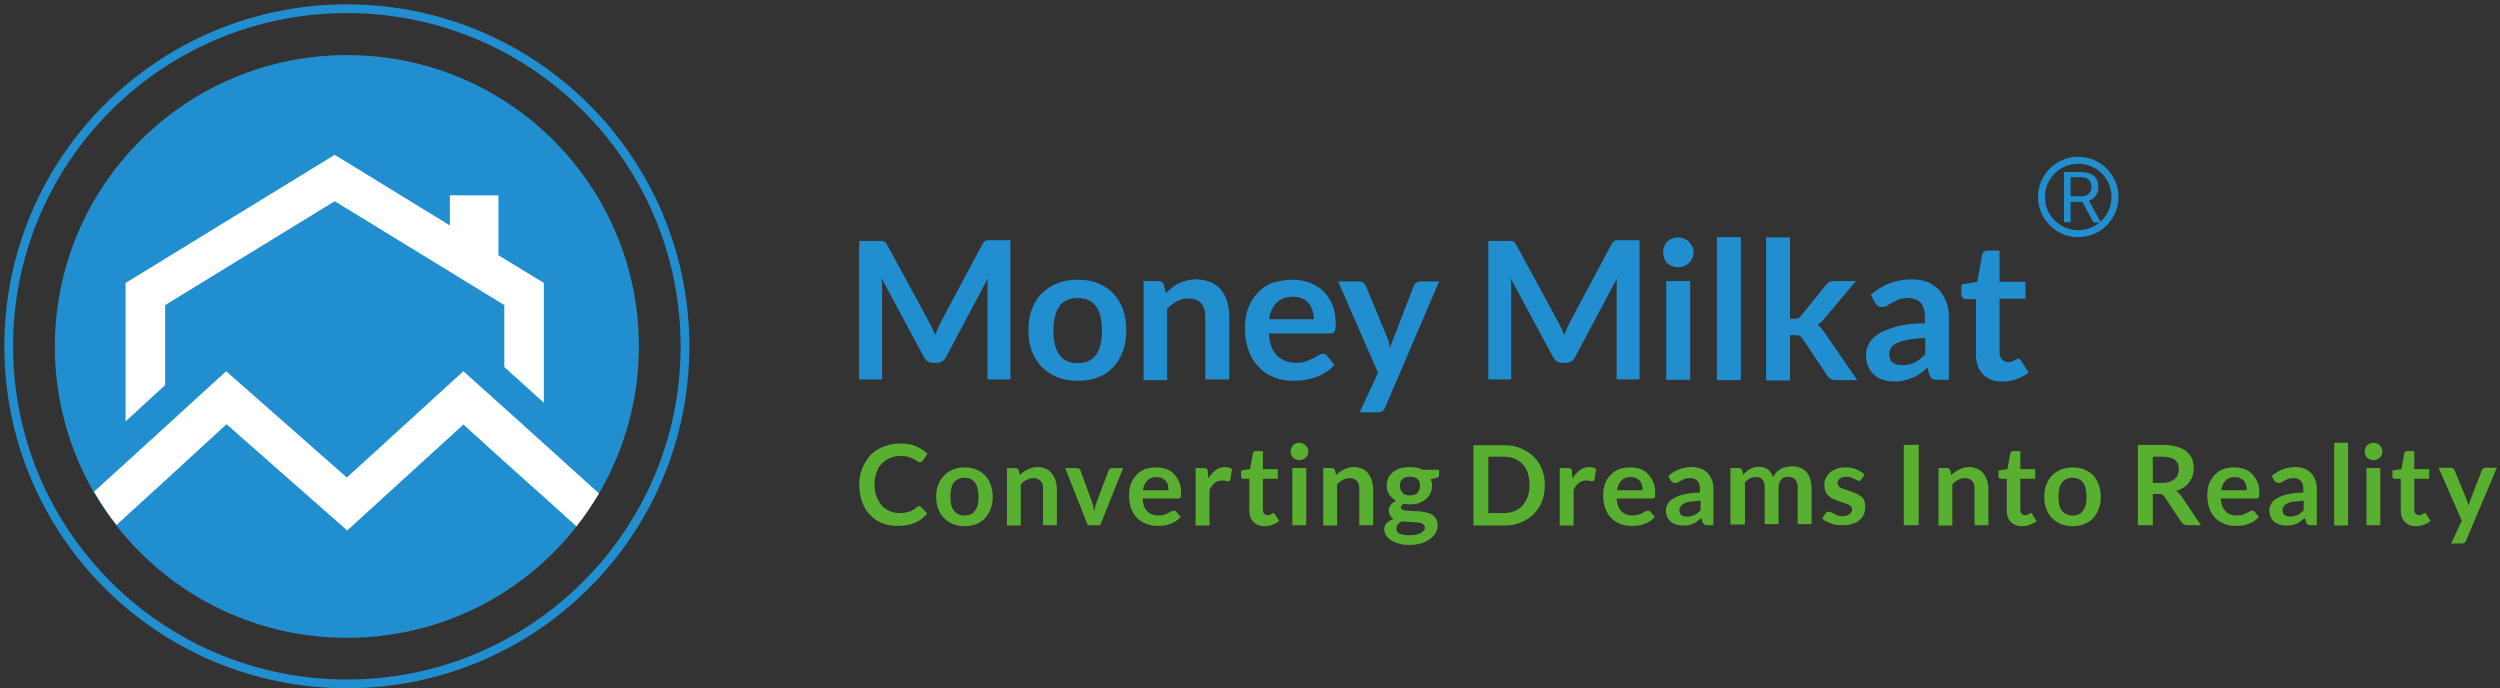 <svg xmlns="http://www.w3.org/2000/svg" width="287" height="79" viewBox="0 0 287 79" fill="none">
<rect x="0" y="0" width="287" height="79" fill="#333333" stroke="none"/>
<path fill-rule="evenodd" clip-rule="evenodd" d="M78.637 39.755C78.637 61.179 61.238 78.509 39.818 78.509C18.359 78.509 1 61.139 1 39.755C1 18.33 18.399 1 39.818 1C61.278 1 78.637 18.37 78.637 39.755Z" stroke="#218FCF" stroke-width="1" stroke-miterlimit="22.926"/>
<path fill-rule="evenodd" clip-rule="evenodd" d="M73.342 39.755C73.342 45.916 71.67 51.679 68.763 56.648C67.967 57.959 67.131 59.231 66.176 60.463C60.044 68.254 50.529 73.223 39.819 73.223C29.069 73.223 19.474 68.174 13.343 60.304C12.387 59.112 11.551 57.84 10.755 56.489C7.928 51.56 6.296 45.876 6.296 39.794C6.296 21.311 21.306 6.326 39.819 6.326C58.332 6.287 73.342 21.272 73.342 39.755Z" fill="#218FCF"/>
<path fill-rule="evenodd" clip-rule="evenodd" d="M62.433 32.48V46.233L57.895 42.139V35.024L38.426 23.1L18.957 35.024V44.206L14.418 48.38V32.48L38.426 17.774L51.644 25.882V22.424H57.218V29.301L62.433 32.48Z" fill="white"/>
<path fill-rule="evenodd" clip-rule="evenodd" d="M68.764 56.648C67.967 57.959 67.131 59.231 66.176 60.424L62.473 57.085L57.895 52.991L53.196 48.738L39.859 60.901L26.004 48.698L18.997 55.137L14.418 59.311L13.383 60.265C12.427 59.072 11.591 57.8 10.795 56.449L14.418 53.15L18.997 48.976L25.964 42.617L39.819 54.819L53.196 42.617L57.934 46.87L62.473 50.964L68.764 56.648Z" fill="white"/>
<path fill-rule="evenodd" clip-rule="evenodd" d="M105.524 58.106C105.604 58.106 105.684 58.146 105.763 58.225L106.44 58.941C106.082 59.418 105.604 59.776 105.047 60.014C104.489 60.253 103.852 60.372 103.056 60.372C102.379 60.372 101.742 60.253 101.185 60.014C100.707 59.815 100.229 59.497 99.831 59.06C99.433 58.663 99.154 58.146 98.955 57.55C98.756 56.993 98.637 56.357 98.637 55.642C98.637 54.966 98.756 54.33 98.995 53.734C99.234 53.177 99.552 52.661 99.951 52.224C100.349 51.826 100.866 51.468 101.463 51.27C102.061 51.031 102.698 50.912 103.375 50.912C104.051 50.912 104.649 51.031 105.166 51.23C105.684 51.468 106.122 51.746 106.48 52.104L105.923 52.899C105.883 52.939 105.843 52.979 105.803 53.018C105.763 53.058 105.684 53.058 105.564 53.058C105.485 53.058 105.365 53.018 105.286 52.939C105.166 52.859 105.047 52.78 104.887 52.7C104.728 52.621 104.529 52.541 104.29 52.462C104.051 52.383 103.733 52.343 103.375 52.343C102.937 52.343 102.538 52.422 102.18 52.581C101.822 52.74 101.503 52.939 101.225 53.217C100.946 53.495 100.747 53.853 100.627 54.251C100.468 54.648 100.389 55.085 100.389 55.602C100.389 56.119 100.468 56.596 100.627 56.993C100.787 57.391 100.986 57.748 101.225 58.027C101.463 58.305 101.782 58.504 102.101 58.663C102.459 58.822 102.817 58.901 103.215 58.901C103.454 58.901 103.653 58.901 103.852 58.861C104.051 58.822 104.211 58.782 104.37 58.742C104.529 58.702 104.688 58.623 104.808 58.543C104.967 58.464 105.087 58.345 105.246 58.225C105.286 58.186 105.325 58.146 105.365 58.146C105.405 58.146 105.485 58.106 105.524 58.106ZM110.74 53.654C111.218 53.654 111.656 53.734 112.054 53.893C112.452 54.052 112.81 54.29 113.089 54.569C113.368 54.847 113.567 55.205 113.726 55.642C113.885 56.039 113.965 56.516 113.965 57.033C113.965 57.55 113.885 58.027 113.726 58.424C113.567 58.822 113.368 59.179 113.089 59.497C112.81 59.776 112.452 60.014 112.054 60.173C111.656 60.332 111.218 60.412 110.74 60.412C110.262 60.412 109.824 60.332 109.426 60.173C109.028 60.014 108.67 59.776 108.391 59.497C108.112 59.219 107.873 58.861 107.714 58.424C107.555 58.027 107.475 57.55 107.475 57.033C107.475 56.516 107.555 56.039 107.714 55.642C107.873 55.244 108.073 54.887 108.391 54.569C108.67 54.29 109.028 54.052 109.426 53.893C109.824 53.734 110.262 53.654 110.74 53.654ZM110.74 59.179C111.297 59.179 111.696 58.981 111.934 58.623C112.213 58.265 112.333 57.709 112.333 57.033C112.333 56.318 112.213 55.801 111.934 55.403C111.656 55.046 111.258 54.847 110.74 54.847C110.183 54.847 109.785 55.046 109.506 55.403C109.227 55.761 109.108 56.318 109.108 57.033C109.108 57.748 109.227 58.265 109.506 58.623C109.785 58.981 110.183 59.179 110.74 59.179ZM115.597 60.292V53.734H116.553C116.752 53.734 116.911 53.813 116.951 54.012L117.07 54.529C117.19 54.41 117.349 54.29 117.508 54.171C117.668 54.052 117.827 53.972 117.986 53.893C118.145 53.813 118.344 53.734 118.504 53.694C118.703 53.654 118.902 53.615 119.101 53.615C119.459 53.615 119.778 53.694 120.056 53.813C120.335 53.933 120.574 54.092 120.733 54.33C120.932 54.569 121.052 54.807 121.171 55.125C121.251 55.443 121.33 55.761 121.33 56.119V60.292H119.738V56.119C119.738 55.721 119.658 55.403 119.459 55.205C119.26 55.006 118.981 54.887 118.623 54.887C118.344 54.887 118.106 54.966 117.867 55.085C117.628 55.205 117.389 55.364 117.19 55.602V60.332H115.597V60.292ZM126.307 60.292H124.874L122.286 53.734H123.6C123.719 53.734 123.799 53.774 123.879 53.813C123.958 53.853 123.998 53.933 124.038 54.012L125.312 57.51C125.391 57.709 125.431 57.907 125.511 58.106C125.551 58.305 125.591 58.504 125.63 58.702C125.67 58.504 125.71 58.305 125.75 58.106C125.79 57.907 125.869 57.709 125.949 57.51L127.263 54.012C127.303 53.933 127.342 53.853 127.422 53.813C127.502 53.774 127.581 53.734 127.701 53.734H128.935L126.307 60.292ZM132.757 53.654C133.155 53.654 133.553 53.734 133.912 53.853C134.27 53.972 134.549 54.171 134.788 54.449C135.026 54.688 135.225 55.006 135.385 55.364C135.544 55.721 135.584 56.158 135.584 56.636C135.584 56.755 135.584 56.874 135.584 56.914C135.584 56.993 135.544 57.073 135.544 57.112C135.504 57.152 135.464 57.192 135.425 57.192C135.385 57.192 135.305 57.232 135.225 57.232H131.164C131.204 57.907 131.403 58.385 131.722 58.702C132.04 59.02 132.438 59.179 132.956 59.179C133.195 59.179 133.434 59.14 133.633 59.1C133.832 59.02 133.991 58.981 134.111 58.901C134.23 58.822 134.35 58.782 134.469 58.702C134.588 58.663 134.668 58.623 134.788 58.623C134.867 58.623 134.907 58.623 134.947 58.663C134.987 58.702 135.026 58.742 135.066 58.782L135.544 59.338C135.385 59.537 135.186 59.696 134.947 59.855C134.748 59.974 134.509 60.094 134.27 60.173C134.031 60.253 133.792 60.332 133.553 60.332C133.314 60.372 133.076 60.372 132.837 60.372C132.399 60.372 131.961 60.292 131.563 60.133C131.164 59.974 130.846 59.776 130.527 59.458C130.249 59.179 130.01 58.782 129.851 58.345C129.691 57.907 129.612 57.391 129.612 56.834C129.612 56.397 129.691 55.96 129.811 55.562C129.97 55.165 130.169 54.847 130.448 54.529C130.727 54.251 131.045 54.012 131.443 53.853C131.841 53.734 132.279 53.654 132.757 53.654ZM132.797 54.767C132.319 54.767 131.961 54.887 131.722 55.165C131.443 55.443 131.284 55.801 131.204 56.278H134.15C134.15 56.079 134.111 55.88 134.071 55.682C134.031 55.483 133.912 55.324 133.832 55.205C133.713 55.085 133.553 54.966 133.394 54.887C133.235 54.807 133.036 54.767 132.797 54.767ZM137.256 60.292V53.734H138.172C138.331 53.734 138.45 53.774 138.53 53.813C138.61 53.893 138.649 53.972 138.649 54.131L138.729 54.926C138.968 54.529 139.247 54.211 139.565 53.972C139.884 53.734 140.242 53.615 140.64 53.615C140.959 53.615 141.237 53.694 141.436 53.853L141.237 55.046C141.237 55.125 141.197 55.165 141.158 55.205C141.118 55.244 141.038 55.244 140.998 55.244C140.919 55.244 140.839 55.244 140.72 55.205C140.6 55.165 140.481 55.165 140.282 55.165C139.963 55.165 139.685 55.244 139.446 55.443C139.207 55.642 139.008 55.88 138.848 56.238V60.332H137.256V60.292ZM145.219 60.412C144.661 60.412 144.223 60.253 143.905 59.935C143.586 59.617 143.427 59.179 143.427 58.623V54.966H142.75C142.671 54.966 142.591 54.926 142.551 54.887C142.472 54.847 142.472 54.767 142.472 54.648V54.012L143.507 53.853L143.825 52.065C143.825 51.985 143.865 51.906 143.945 51.866C144.024 51.826 144.064 51.786 144.184 51.786H144.98V53.853H146.692V54.966H144.98V58.504C144.98 58.702 145.02 58.861 145.139 58.981C145.258 59.1 145.378 59.14 145.537 59.14C145.617 59.14 145.696 59.14 145.776 59.1C145.856 59.06 145.896 59.06 145.935 59.02C145.975 58.981 146.015 58.981 146.055 58.941C146.095 58.901 146.134 58.901 146.174 58.901C146.214 58.901 146.254 58.901 146.294 58.941C146.333 58.981 146.373 58.981 146.373 59.06L146.851 59.815C146.612 60.014 146.373 60.133 146.055 60.253C145.856 60.332 145.537 60.412 145.219 60.412ZM149.956 53.734V60.292H148.364V53.734H149.956ZM150.195 51.826C150.195 51.945 150.156 52.104 150.116 52.224C150.076 52.343 149.996 52.462 149.877 52.541C149.797 52.621 149.678 52.7 149.558 52.74C149.439 52.78 149.319 52.82 149.16 52.82C149.041 52.82 148.882 52.78 148.762 52.74C148.643 52.7 148.523 52.621 148.444 52.541C148.364 52.462 148.284 52.343 148.245 52.224C148.205 52.104 148.165 51.985 148.165 51.826C148.165 51.667 148.205 51.548 148.245 51.428C148.284 51.309 148.364 51.19 148.444 51.111C148.523 51.031 148.643 50.952 148.762 50.912C148.882 50.872 149.001 50.832 149.16 50.832C149.319 50.832 149.439 50.872 149.558 50.912C149.678 50.952 149.797 51.031 149.877 51.111C149.956 51.19 150.036 51.309 150.116 51.428C150.156 51.587 150.195 51.707 150.195 51.826ZM151.907 60.292V53.734H152.863C153.062 53.734 153.221 53.813 153.261 54.012L153.38 54.529C153.5 54.41 153.659 54.29 153.818 54.171C153.978 54.052 154.137 53.972 154.296 53.893C154.455 53.813 154.655 53.734 154.814 53.694C155.013 53.654 155.212 53.615 155.411 53.615C155.769 53.615 156.088 53.694 156.366 53.813C156.645 53.933 156.884 54.092 157.043 54.33C157.242 54.569 157.362 54.807 157.481 55.125C157.561 55.443 157.641 55.761 157.641 56.119V60.292H156.048V56.119C156.048 55.721 155.968 55.403 155.769 55.205C155.57 55.006 155.292 54.887 154.933 54.887C154.655 54.887 154.416 54.966 154.177 55.085C153.938 55.205 153.699 55.364 153.5 55.602V60.332H151.907V60.292ZM161.861 53.615C162.139 53.615 162.418 53.654 162.657 53.694C162.896 53.734 163.135 53.853 163.334 53.933H165.205V54.529C165.205 54.608 165.165 54.688 165.125 54.767C165.086 54.807 165.006 54.847 164.847 54.887L164.25 55.006C164.289 55.125 164.329 55.244 164.369 55.364C164.409 55.483 164.409 55.602 164.409 55.761C164.409 56.079 164.329 56.357 164.21 56.636C164.09 56.914 163.891 57.112 163.692 57.311C163.453 57.51 163.175 57.629 162.896 57.748C162.577 57.868 162.259 57.907 161.861 57.907C161.622 57.907 161.383 57.868 161.144 57.828C160.945 57.947 160.826 58.106 160.826 58.225C160.826 58.345 160.905 58.464 161.025 58.504C161.144 58.583 161.303 58.623 161.502 58.623C161.702 58.663 161.94 58.663 162.179 58.663C162.418 58.663 162.697 58.702 162.936 58.702C163.214 58.742 163.453 58.742 163.692 58.822C163.931 58.861 164.17 58.941 164.369 59.06C164.568 59.179 164.727 59.338 164.847 59.537C164.966 59.736 165.046 59.974 165.046 60.292C165.046 60.571 164.966 60.849 164.847 61.127C164.688 61.405 164.488 61.644 164.21 61.843C163.931 62.041 163.613 62.24 163.214 62.359C162.816 62.478 162.378 62.558 161.861 62.558C161.383 62.558 160.945 62.518 160.587 62.399C160.228 62.319 159.91 62.16 159.671 62.002C159.432 61.843 159.233 61.644 159.114 61.445C158.994 61.246 158.915 61.008 158.915 60.809C158.915 60.491 158.994 60.253 159.193 60.054C159.392 59.855 159.631 59.696 159.99 59.577C159.83 59.497 159.711 59.378 159.591 59.219C159.512 59.06 159.432 58.861 159.432 58.623C159.432 58.543 159.432 58.424 159.472 58.305C159.512 58.186 159.552 58.106 159.631 57.987C159.711 57.868 159.79 57.788 159.91 57.709C160.029 57.629 160.149 57.55 160.268 57.47C159.95 57.311 159.671 57.073 159.472 56.755C159.273 56.477 159.193 56.119 159.193 55.721C159.193 55.403 159.273 55.125 159.392 54.847C159.512 54.569 159.711 54.37 159.95 54.171C160.189 53.972 160.467 53.853 160.786 53.734C161.144 53.694 161.463 53.615 161.861 53.615ZM163.573 60.571C163.573 60.451 163.533 60.332 163.453 60.253C163.374 60.173 163.254 60.094 163.135 60.054C163.015 60.014 162.856 59.974 162.657 59.974C162.498 59.974 162.299 59.935 162.1 59.935C161.901 59.935 161.702 59.895 161.502 59.895C161.303 59.895 161.104 59.855 160.905 59.855C160.746 59.935 160.587 60.054 160.467 60.213C160.348 60.332 160.308 60.491 160.308 60.69C160.308 60.809 160.348 60.928 160.388 61.008C160.427 61.087 160.547 61.207 160.666 61.246C160.786 61.326 160.945 61.366 161.144 61.405C161.343 61.445 161.582 61.445 161.861 61.445C162.139 61.445 162.418 61.405 162.617 61.366C162.816 61.326 163.015 61.246 163.135 61.167C163.254 61.087 163.374 61.008 163.453 60.889C163.533 60.849 163.573 60.73 163.573 60.571ZM161.861 56.874C162.06 56.874 162.219 56.834 162.378 56.794C162.538 56.755 162.657 56.675 162.737 56.556C162.816 56.477 162.896 56.357 162.936 56.198C162.976 56.079 163.015 55.92 163.015 55.761C163.015 55.443 162.936 55.165 162.737 55.006C162.538 54.807 162.259 54.728 161.861 54.728C161.463 54.728 161.184 54.807 160.985 55.006C160.786 55.205 160.706 55.443 160.706 55.761C160.706 55.92 160.746 56.039 160.786 56.198C160.826 56.318 160.905 56.437 160.985 56.556C161.065 56.636 161.184 56.715 161.343 56.794C161.502 56.834 161.662 56.874 161.861 56.874ZM177.348 55.682C177.348 56.357 177.229 56.993 177.03 57.55C176.791 58.106 176.472 58.583 176.074 59.02C175.676 59.418 175.159 59.736 174.601 59.974C174.044 60.213 173.407 60.332 172.69 60.332H169.147V51.111H172.69C173.407 51.111 174.044 51.23 174.601 51.468C175.159 51.707 175.676 52.025 176.074 52.422C176.472 52.82 176.791 53.297 177.03 53.893C177.229 54.37 177.348 55.006 177.348 55.682ZM175.596 55.682C175.596 55.165 175.517 54.728 175.397 54.33C175.278 53.933 175.079 53.575 174.8 53.297C174.561 53.018 174.243 52.82 173.884 52.661C173.526 52.502 173.128 52.422 172.65 52.422H170.859V58.901H172.65C173.088 58.901 173.526 58.822 173.884 58.663C174.243 58.504 174.561 58.305 174.8 58.027C175.039 57.748 175.238 57.391 175.397 56.993C175.517 56.636 175.596 56.198 175.596 55.682ZM179.06 60.292V53.734H179.976C180.135 53.734 180.255 53.774 180.334 53.813C180.414 53.893 180.454 53.972 180.454 54.131L180.533 54.926C180.772 54.529 181.051 54.211 181.369 53.972C181.688 53.734 182.046 53.615 182.444 53.615C182.763 53.615 183.042 53.694 183.241 53.853L183.042 55.046C183.042 55.125 183.002 55.165 182.962 55.205C182.922 55.244 182.843 55.244 182.803 55.244C182.723 55.244 182.643 55.244 182.524 55.205C182.405 55.165 182.285 55.165 182.086 55.165C181.768 55.165 181.489 55.244 181.25 55.443C181.011 55.642 180.812 55.88 180.653 56.238V60.332H179.06V60.292ZM187.182 53.654C187.58 53.654 187.979 53.734 188.337 53.853C188.695 53.972 188.974 54.171 189.213 54.449C189.452 54.688 189.651 55.006 189.81 55.364C189.969 55.721 190.009 56.158 190.009 56.636C190.009 56.755 190.009 56.874 190.009 56.914C190.009 56.993 189.969 57.073 189.969 57.112C189.929 57.152 189.89 57.192 189.85 57.192C189.81 57.192 189.73 57.232 189.651 57.232H185.59C185.63 57.907 185.829 58.385 186.147 58.702C186.466 59.02 186.864 59.179 187.381 59.179C187.62 59.179 187.859 59.14 188.058 59.1C188.257 59.02 188.416 58.981 188.536 58.901C188.655 58.822 188.775 58.782 188.894 58.702C189.014 58.663 189.093 58.623 189.213 58.623C189.292 58.623 189.332 58.623 189.372 58.663C189.412 58.702 189.452 58.742 189.491 58.782L189.969 59.338C189.81 59.537 189.611 59.696 189.372 59.855C189.173 59.974 188.934 60.094 188.695 60.173C188.456 60.253 188.217 60.332 187.979 60.332C187.74 60.372 187.501 60.372 187.262 60.372C186.824 60.372 186.386 60.292 185.988 60.133C185.59 59.974 185.271 59.776 184.953 59.458C184.674 59.179 184.435 58.782 184.276 58.345C184.117 57.907 184.037 57.391 184.037 56.834C184.037 56.397 184.117 55.96 184.236 55.562C184.395 55.165 184.594 54.847 184.873 54.529C185.152 54.251 185.47 54.012 185.868 53.853C186.227 53.734 186.704 53.654 187.182 53.654ZM187.222 54.767C186.744 54.767 186.386 54.887 186.147 55.165C185.868 55.443 185.709 55.801 185.63 56.278H188.576C188.576 56.079 188.536 55.88 188.496 55.682C188.456 55.483 188.337 55.324 188.257 55.205C188.138 55.085 187.979 54.966 187.819 54.887C187.66 54.807 187.461 54.767 187.222 54.767ZM196.738 60.292H196.021C195.862 60.292 195.742 60.253 195.663 60.213C195.583 60.173 195.503 60.094 195.463 59.935L195.304 59.458C195.145 59.617 194.986 59.736 194.826 59.855C194.667 59.974 194.508 60.054 194.349 60.133C194.189 60.213 193.99 60.253 193.791 60.292C193.592 60.332 193.393 60.332 193.154 60.332C192.876 60.332 192.637 60.292 192.398 60.213C192.159 60.133 191.96 60.014 191.801 59.895C191.641 59.736 191.482 59.577 191.402 59.338C191.323 59.1 191.243 58.861 191.243 58.583C191.243 58.345 191.323 58.106 191.442 57.868C191.562 57.629 191.801 57.391 192.079 57.232C192.398 57.033 192.796 56.874 193.274 56.755C193.791 56.636 194.389 56.556 195.145 56.556V56.159C195.145 55.721 195.065 55.403 194.866 55.205C194.667 55.006 194.428 54.887 194.07 54.887C193.831 54.887 193.592 54.926 193.433 54.966C193.274 55.046 193.114 55.085 192.995 55.165C192.876 55.244 192.756 55.324 192.637 55.364C192.517 55.443 192.398 55.443 192.278 55.443C192.159 55.443 192.079 55.403 192 55.364C191.92 55.324 191.88 55.244 191.801 55.165L191.522 54.648C192.278 53.972 193.194 53.615 194.269 53.615C194.667 53.615 194.986 53.694 195.304 53.813C195.623 53.933 195.862 54.131 196.061 54.33C196.26 54.569 196.419 54.807 196.538 55.125C196.658 55.443 196.698 55.761 196.698 56.159V60.292H196.738ZM193.672 59.299C193.831 59.299 193.99 59.299 194.11 59.259C194.229 59.219 194.389 59.179 194.508 59.14C194.627 59.06 194.747 59.02 194.866 58.901C194.986 58.822 195.105 58.702 195.225 58.583V57.47C194.747 57.51 194.389 57.55 194.07 57.59C193.751 57.629 193.513 57.709 193.314 57.828C193.114 57.907 192.995 58.027 192.915 58.146C192.836 58.265 192.796 58.385 192.796 58.543C192.796 58.822 192.876 59.02 193.035 59.14C193.194 59.259 193.393 59.299 193.672 59.299ZM198.649 60.292V53.734H199.604C199.803 53.734 199.962 53.813 200.002 54.012L200.122 54.489C200.241 54.37 200.361 54.251 200.48 54.131C200.599 54.012 200.759 53.933 200.878 53.853C201.037 53.774 201.157 53.734 201.356 53.654C201.515 53.615 201.714 53.575 201.913 53.575C202.311 53.575 202.67 53.694 202.948 53.893C203.227 54.131 203.426 54.41 203.546 54.767C203.665 54.569 203.785 54.37 203.944 54.211C204.103 54.052 204.262 53.933 204.461 53.813C204.66 53.734 204.859 53.654 205.059 53.615C205.258 53.575 205.457 53.535 205.696 53.535C206.054 53.535 206.372 53.575 206.651 53.694C206.93 53.813 207.169 53.972 207.368 54.171C207.567 54.37 207.686 54.648 207.806 54.966C207.885 55.284 207.965 55.642 207.965 55.999V60.173H206.372V55.999C206.372 55.602 206.293 55.284 206.094 55.046C205.895 54.847 205.656 54.728 205.297 54.728C205.138 54.728 204.979 54.767 204.859 54.807C204.7 54.847 204.581 54.926 204.501 55.046C204.382 55.165 204.302 55.284 204.262 55.443C204.183 55.602 204.183 55.801 204.183 55.999V60.173H202.59V55.999C202.59 55.562 202.51 55.244 202.311 55.046C202.152 54.847 201.873 54.767 201.515 54.767C201.276 54.767 201.077 54.807 200.878 54.926C200.679 55.046 200.48 55.205 200.321 55.403V60.213H198.649V60.292ZM213.698 55.006C213.658 55.085 213.619 55.125 213.579 55.165C213.539 55.205 213.459 55.205 213.419 55.205C213.34 55.205 213.26 55.165 213.181 55.125C213.101 55.085 212.981 55.046 212.862 54.966C212.743 54.926 212.623 54.847 212.464 54.807C212.305 54.767 212.145 54.728 211.946 54.728C211.628 54.728 211.389 54.807 211.23 54.926C211.07 55.046 210.951 55.244 210.951 55.443C210.951 55.602 210.991 55.682 211.07 55.801C211.15 55.88 211.269 56 211.429 56.039C211.588 56.119 211.747 56.158 211.946 56.238C212.145 56.278 212.344 56.357 212.544 56.437C212.743 56.516 212.942 56.596 213.141 56.675C213.34 56.755 213.499 56.874 213.658 56.993C213.818 57.112 213.937 57.272 214.017 57.47C214.096 57.669 214.136 57.868 214.136 58.146C214.136 58.464 214.096 58.742 213.977 59.02C213.857 59.299 213.698 59.537 213.459 59.696C213.22 59.895 212.981 60.054 212.623 60.133C212.305 60.253 211.907 60.292 211.508 60.292C211.27 60.292 211.07 60.292 210.832 60.253C210.632 60.213 210.394 60.173 210.195 60.094C209.995 60.014 209.796 59.935 209.637 59.855C209.478 59.776 209.319 59.656 209.199 59.537L209.558 58.941C209.597 58.861 209.677 58.822 209.717 58.782C209.796 58.742 209.876 58.742 209.956 58.742C210.035 58.742 210.155 58.782 210.234 58.822C210.314 58.861 210.433 58.941 210.553 58.981C210.672 59.06 210.792 59.1 210.951 59.179C211.11 59.219 211.309 59.259 211.548 59.259C211.747 59.259 211.907 59.219 212.026 59.179C212.145 59.14 212.265 59.06 212.344 59.02C212.424 58.941 212.504 58.861 212.544 58.782C212.583 58.702 212.623 58.583 212.623 58.504C212.623 58.345 212.583 58.225 212.504 58.146C212.424 58.066 212.305 57.947 212.145 57.907C211.986 57.828 211.827 57.788 211.628 57.709C211.429 57.669 211.23 57.59 211.031 57.51C210.832 57.431 210.632 57.351 210.433 57.272C210.234 57.192 210.075 57.073 209.916 56.914C209.757 56.755 209.637 56.596 209.558 56.397C209.478 56.198 209.438 55.96 209.438 55.642C209.438 55.364 209.478 55.125 209.597 54.887C209.717 54.648 209.876 54.449 210.075 54.251C210.274 54.052 210.553 53.933 210.832 53.813C211.15 53.694 211.508 53.654 211.907 53.654C212.344 53.654 212.782 53.734 213.141 53.893C213.499 54.052 213.818 54.251 214.056 54.489L213.698 55.006ZM220.267 60.292H218.555V51.071H220.267V60.292ZM222.537 60.292V53.734H223.492C223.691 53.734 223.851 53.813 223.89 54.012L224.01 54.529C224.129 54.41 224.289 54.29 224.448 54.171C224.607 54.052 224.766 53.972 224.926 53.893C225.085 53.813 225.284 53.734 225.443 53.694C225.642 53.654 225.841 53.615 226.04 53.615C226.399 53.615 226.717 53.694 226.996 53.813C227.275 53.933 227.513 54.092 227.673 54.33C227.872 54.569 227.991 54.807 228.111 55.125C228.19 55.443 228.27 55.761 228.27 56.119V60.292H226.677V56.119C226.677 55.721 226.598 55.403 226.399 55.205C226.2 55.006 225.921 54.887 225.563 54.887C225.284 54.887 225.045 54.966 224.806 55.085C224.567 55.205 224.328 55.364 224.129 55.602V60.332H222.537V60.292ZM232.172 60.412C231.614 60.412 231.176 60.253 230.858 59.935C230.539 59.617 230.38 59.179 230.38 58.623V54.966H229.703C229.624 54.966 229.544 54.926 229.504 54.887C229.425 54.847 229.425 54.767 229.425 54.648V54.012L230.46 53.853L230.778 52.065C230.778 51.985 230.818 51.906 230.898 51.866C230.977 51.826 231.017 51.786 231.137 51.786H231.933V53.853H233.645V54.966H231.933V58.504C231.933 58.702 231.973 58.861 232.092 58.981C232.211 59.1 232.331 59.14 232.49 59.14C232.57 59.14 232.649 59.14 232.729 59.1C232.809 59.06 232.848 59.06 232.888 59.02C232.928 58.981 232.968 58.981 233.008 58.941C233.048 58.901 233.087 58.901 233.127 58.901C233.167 58.901 233.207 58.901 233.247 58.941C233.286 58.981 233.326 58.981 233.326 59.06L233.804 59.815C233.565 60.014 233.326 60.133 233.008 60.253C232.769 60.332 232.49 60.412 232.172 60.412ZM237.945 53.654C238.422 53.654 238.86 53.734 239.258 53.893C239.657 54.052 240.015 54.29 240.294 54.569C240.572 54.847 240.771 55.205 240.931 55.642C241.09 56.039 241.17 56.516 241.17 57.033C241.17 57.55 241.09 58.027 240.931 58.424C240.771 58.822 240.572 59.179 240.294 59.497C240.015 59.776 239.657 60.014 239.258 60.173C238.86 60.332 238.422 60.412 237.945 60.412C237.467 60.412 237.029 60.332 236.631 60.173C236.233 60.014 235.874 59.776 235.596 59.497C235.317 59.219 235.078 58.861 234.919 58.424C234.76 58.027 234.68 57.55 234.68 57.033C234.68 56.516 234.76 56.039 234.919 55.642C235.078 55.244 235.277 54.887 235.596 54.569C235.874 54.29 236.233 54.052 236.631 53.893C236.989 53.734 237.467 53.654 237.945 53.654ZM237.945 59.179C238.502 59.179 238.9 58.981 239.139 58.623C239.418 58.265 239.537 57.709 239.537 57.033C239.537 56.318 239.418 55.801 239.139 55.403C238.86 55.046 238.462 54.847 237.945 54.847C237.387 54.847 236.989 55.046 236.71 55.403C236.432 55.761 236.312 56.318 236.312 57.033C236.312 57.748 236.432 58.265 236.71 58.623C236.989 58.981 237.387 59.179 237.945 59.179ZM247.142 56.675V60.292H245.43V51.071H248.256C248.893 51.071 249.411 51.15 249.889 51.27C250.327 51.389 250.725 51.587 251.004 51.826C251.282 52.065 251.521 52.343 251.641 52.661C251.76 52.979 251.84 53.336 251.84 53.734C251.84 54.052 251.8 54.33 251.72 54.608C251.641 54.887 251.481 55.125 251.322 55.364C251.163 55.602 250.924 55.801 250.685 55.96C250.446 56.119 250.128 56.278 249.809 56.357C250.008 56.477 250.207 56.675 250.367 56.874L252.676 60.292H251.123C250.964 60.292 250.844 60.253 250.725 60.213C250.605 60.173 250.526 60.054 250.446 59.974L248.495 57.033C248.416 56.914 248.336 56.834 248.256 56.794C248.177 56.755 248.057 56.715 247.858 56.715H247.142V56.675ZM247.142 55.443H248.217C248.535 55.443 248.814 55.403 249.053 55.324C249.292 55.244 249.491 55.125 249.65 55.006C249.809 54.847 249.929 54.688 250.008 54.489C250.088 54.29 250.128 54.092 250.128 53.853C250.128 53.376 249.968 53.018 249.65 52.78C249.331 52.541 248.854 52.422 248.217 52.422H247.142V55.443ZM256.538 53.654C256.936 53.654 257.334 53.734 257.692 53.853C258.051 53.972 258.329 54.171 258.568 54.449C258.807 54.688 259.006 55.006 259.165 55.364C259.325 55.721 259.364 56.158 259.364 56.636C259.364 56.755 259.364 56.874 259.364 56.914C259.364 56.993 259.325 57.073 259.325 57.112C259.285 57.152 259.245 57.192 259.205 57.192C259.165 57.192 259.086 57.232 259.006 57.232H254.945C254.985 57.907 255.184 58.385 255.502 58.702C255.821 59.02 256.219 59.179 256.737 59.179C256.976 59.179 257.214 59.14 257.413 59.1C257.613 59.02 257.772 58.981 257.891 58.901C258.011 58.822 258.13 58.782 258.25 58.702C258.369 58.663 258.449 58.623 258.568 58.623C258.648 58.623 258.688 58.623 258.727 58.663C258.767 58.702 258.807 58.742 258.847 58.782L259.325 59.338C259.165 59.537 258.966 59.696 258.727 59.855C258.528 59.974 258.289 60.094 258.051 60.173C257.812 60.253 257.573 60.332 257.334 60.332C257.095 60.372 256.856 60.372 256.617 60.372C256.179 60.372 255.741 60.292 255.343 60.133C254.945 59.974 254.627 59.776 254.308 59.458C254.029 59.179 253.79 58.782 253.631 58.345C253.472 57.907 253.392 57.391 253.392 56.834C253.392 56.397 253.472 55.96 253.591 55.562C253.751 55.165 253.95 54.847 254.228 54.529C254.507 54.251 254.826 54.012 255.224 53.853C255.622 53.734 256.06 53.654 256.538 53.654ZM256.577 54.767C256.1 54.767 255.741 54.887 255.502 55.165C255.224 55.443 255.064 55.801 254.985 56.278H257.931C257.931 56.079 257.891 55.88 257.851 55.682C257.812 55.483 257.692 55.324 257.613 55.205C257.493 55.085 257.334 54.966 257.175 54.887C257.015 54.807 256.816 54.767 256.577 54.767ZM266.013 60.292H265.297C265.137 60.292 265.018 60.253 264.938 60.213C264.859 60.173 264.779 60.094 264.739 59.935L264.58 59.458C264.421 59.617 264.261 59.736 264.102 59.855C263.943 59.974 263.784 60.054 263.624 60.133C263.465 60.213 263.266 60.253 263.067 60.292C262.868 60.332 262.669 60.332 262.43 60.332C262.151 60.332 261.912 60.292 261.674 60.213C261.435 60.133 261.236 60.014 261.076 59.895C260.917 59.736 260.758 59.577 260.678 59.338C260.599 59.1 260.519 58.861 260.519 58.583C260.519 58.345 260.599 58.106 260.718 57.868C260.837 57.629 261.076 57.391 261.355 57.232C261.674 57.033 262.072 56.874 262.549 56.755C263.067 56.636 263.664 56.556 264.421 56.556V56.159C264.421 55.721 264.341 55.403 264.142 55.205C263.943 55.006 263.704 54.887 263.346 54.887C263.107 54.887 262.868 54.926 262.709 54.966C262.549 55.046 262.39 55.085 262.271 55.165C262.151 55.244 262.032 55.324 261.912 55.364C261.793 55.443 261.674 55.443 261.554 55.443C261.435 55.443 261.355 55.403 261.275 55.364C261.196 55.324 261.156 55.244 261.076 55.165L260.798 54.648C261.554 53.972 262.47 53.615 263.545 53.615C263.943 53.615 264.261 53.694 264.58 53.813C264.898 53.933 265.137 54.131 265.336 54.33C265.535 54.569 265.695 54.807 265.814 55.125C265.934 55.443 265.973 55.761 265.973 56.159V60.292H266.013ZM262.908 59.299C263.067 59.299 263.226 59.299 263.346 59.259C263.465 59.219 263.624 59.179 263.744 59.14C263.863 59.06 263.983 59.02 264.102 58.901C264.222 58.822 264.341 58.702 264.461 58.583V57.47C263.983 57.51 263.624 57.55 263.306 57.59C262.987 57.629 262.749 57.709 262.549 57.828C262.35 57.907 262.231 58.027 262.151 58.146C262.072 58.265 262.032 58.385 262.032 58.543C262.032 58.822 262.112 59.02 262.271 59.14C262.43 59.259 262.669 59.299 262.908 59.299ZM269.557 50.832V60.332H267.964V50.832H269.557ZM273.259 53.734V60.292H271.667V53.734H273.259ZM273.498 51.826C273.498 51.945 273.458 52.104 273.419 52.224C273.379 52.343 273.299 52.462 273.18 52.541C273.1 52.621 272.981 52.7 272.861 52.74C272.742 52.78 272.622 52.82 272.463 52.82C272.344 52.82 272.184 52.78 272.065 52.74C271.945 52.7 271.826 52.621 271.746 52.541C271.667 52.462 271.587 52.343 271.547 52.224C271.508 52.104 271.468 51.985 271.468 51.826C271.468 51.667 271.508 51.548 271.547 51.428C271.587 51.309 271.667 51.19 271.746 51.111C271.826 51.031 271.945 50.952 272.065 50.912C272.184 50.872 272.304 50.832 272.463 50.832C272.622 50.832 272.742 50.872 272.861 50.912C272.981 50.952 273.1 51.031 273.18 51.111C273.259 51.19 273.339 51.309 273.419 51.428C273.458 51.587 273.498 51.707 273.498 51.826ZM277.4 60.412C276.843 60.412 276.405 60.253 276.086 59.935C275.768 59.617 275.608 59.179 275.608 58.623V54.966H274.932C274.852 54.966 274.772 54.926 274.732 54.887C274.653 54.847 274.653 54.767 274.653 54.648V54.012L275.688 53.853L276.006 52.065C276.006 51.985 276.046 51.906 276.126 51.866C276.206 51.826 276.245 51.786 276.365 51.786H277.161V53.853H278.873V54.966H277.161V58.504C277.161 58.702 277.201 58.861 277.32 58.981C277.44 59.1 277.559 59.14 277.718 59.14C277.798 59.14 277.878 59.14 277.957 59.1C278.037 59.06 278.077 59.06 278.117 59.02C278.156 58.981 278.196 58.981 278.236 58.941C278.276 58.901 278.316 58.901 278.355 58.901C278.395 58.901 278.435 58.901 278.475 58.941C278.515 58.981 278.555 58.981 278.555 59.06L279.032 59.815C278.793 60.014 278.555 60.133 278.236 60.253C277.997 60.332 277.718 60.412 277.4 60.412ZM283.093 62.081C283.053 62.2 282.974 62.28 282.894 62.319C282.815 62.359 282.695 62.399 282.536 62.399H281.381L282.616 59.776L279.948 53.694H281.342C281.461 53.694 281.58 53.734 281.62 53.774C281.7 53.853 281.74 53.893 281.779 53.972L283.173 57.351C283.213 57.47 283.253 57.59 283.292 57.709C283.332 57.828 283.372 57.947 283.372 58.066C283.412 57.947 283.452 57.828 283.491 57.709C283.531 57.59 283.571 57.47 283.611 57.351L284.925 53.972C284.965 53.893 285.004 53.813 285.084 53.774C285.164 53.734 285.243 53.694 285.363 53.694H286.637L283.093 62.081Z" fill="#59AF2F"/>
<path fill-rule="evenodd" clip-rule="evenodd" d="M106.679 37C106.799 37.238 106.918 37.477 107.037 37.715C107.157 37.954 107.236 38.232 107.356 38.47C107.475 38.192 107.555 37.954 107.674 37.675C107.794 37.437 107.913 37.159 108.033 36.92L112.771 28.056C112.85 27.937 112.89 27.858 112.97 27.778C113.049 27.699 113.089 27.659 113.169 27.619C113.248 27.579 113.328 27.579 113.408 27.579C113.487 27.579 113.607 27.579 113.766 27.579H115.995V43.558H113.368V33.263C113.368 33.065 113.368 32.866 113.368 32.627C113.368 32.389 113.408 32.151 113.408 31.952L108.59 41.014C108.471 41.213 108.351 41.372 108.152 41.491C107.953 41.611 107.754 41.65 107.515 41.65H107.117C106.878 41.65 106.679 41.611 106.52 41.491C106.321 41.372 106.201 41.213 106.082 41.014L101.185 31.912C101.225 32.151 101.225 32.389 101.264 32.627C101.264 32.866 101.264 33.065 101.264 33.263V43.558H98.637V27.659H100.866C100.986 27.659 101.105 27.659 101.185 27.659C101.264 27.659 101.384 27.699 101.463 27.699C101.543 27.738 101.623 27.778 101.663 27.858C101.742 27.937 101.782 28.017 101.862 28.136L106.679 37ZM123.719 32.111C124.555 32.111 125.352 32.23 126.029 32.508C126.705 32.786 127.303 33.184 127.78 33.661C128.258 34.178 128.656 34.774 128.895 35.489C129.174 36.205 129.293 37 129.293 37.914C129.293 38.828 129.174 39.623 128.895 40.339C128.616 41.054 128.258 41.69 127.78 42.167C127.303 42.684 126.705 43.081 126.029 43.32C125.352 43.598 124.555 43.717 123.719 43.717C122.883 43.717 122.127 43.598 121.41 43.32C120.733 43.041 120.136 42.644 119.619 42.167C119.141 41.65 118.743 41.054 118.464 40.339C118.185 39.623 118.066 38.788 118.066 37.914C118.066 37 118.185 36.205 118.464 35.489C118.743 34.774 119.101 34.138 119.619 33.661C120.096 33.184 120.693 32.786 121.41 32.508C122.127 32.23 122.883 32.111 123.719 32.111ZM123.719 41.69C124.675 41.69 125.352 41.372 125.829 40.736C126.267 40.1 126.506 39.186 126.506 37.954C126.506 36.721 126.267 35.807 125.829 35.171C125.352 34.535 124.675 34.217 123.719 34.217C122.764 34.217 122.047 34.535 121.609 35.171C121.171 35.807 120.932 36.761 120.932 37.954C120.932 39.186 121.171 40.1 121.609 40.736C122.087 41.372 122.764 41.69 123.719 41.69ZM131.284 43.598V32.27H132.956C133.314 32.27 133.553 32.429 133.633 32.786L133.832 33.661C134.071 33.422 134.31 33.224 134.549 33.025C134.788 32.826 135.066 32.667 135.345 32.508C135.624 32.389 135.942 32.27 136.261 32.19C136.579 32.111 136.937 32.071 137.296 32.071C137.933 32.071 138.45 32.19 138.968 32.389C139.446 32.588 139.844 32.906 140.162 33.263C140.481 33.661 140.72 34.098 140.879 34.615C141.038 35.132 141.118 35.728 141.118 36.364V43.558H138.371V36.404C138.371 35.728 138.211 35.171 137.893 34.814C137.574 34.456 137.097 34.257 136.46 34.257C135.982 34.257 135.544 34.376 135.146 34.575C134.748 34.774 134.35 35.092 133.991 35.45V43.638H131.284V43.598ZM148.404 32.111C149.12 32.111 149.757 32.23 150.394 32.468C150.992 32.707 151.509 33.025 151.947 33.462C152.385 33.899 152.743 34.456 152.982 35.052C153.221 35.688 153.341 36.404 153.341 37.238C153.341 37.437 153.341 37.636 153.301 37.755C153.301 37.874 153.261 37.993 153.181 38.073C153.142 38.153 153.062 38.192 152.982 38.232C152.903 38.272 152.783 38.272 152.664 38.272H145.657C145.736 39.424 146.055 40.299 146.612 40.816C147.17 41.372 147.886 41.65 148.762 41.65C149.2 41.65 149.598 41.611 149.917 41.491C150.235 41.372 150.514 41.253 150.753 41.134C150.992 41.014 151.191 40.895 151.39 40.776C151.589 40.657 151.748 40.617 151.907 40.617C152.027 40.617 152.106 40.617 152.186 40.696C152.266 40.736 152.345 40.816 152.385 40.895L153.181 41.889C152.863 42.246 152.544 42.525 152.146 42.763C151.788 43.002 151.39 43.2 150.952 43.32C150.554 43.479 150.116 43.558 149.718 43.638C149.28 43.678 148.882 43.717 148.483 43.717C147.687 43.717 146.97 43.598 146.294 43.32C145.617 43.081 145.02 42.684 144.542 42.167C144.024 41.65 143.626 41.014 143.347 40.259C143.069 39.504 142.909 38.629 142.909 37.636C142.909 36.88 143.029 36.125 143.268 35.45C143.507 34.774 143.865 34.178 144.343 33.661C144.821 33.144 145.378 32.747 146.055 32.468C146.771 32.27 147.528 32.111 148.404 32.111ZM148.444 34.058C147.647 34.058 147.01 34.297 146.572 34.734C146.134 35.171 145.816 35.807 145.696 36.642H150.832C150.832 36.284 150.793 35.966 150.673 35.648C150.594 35.33 150.434 35.052 150.235 34.814C150.036 34.575 149.797 34.376 149.479 34.257C149.2 34.138 148.842 34.058 148.444 34.058ZM159.034 46.738C158.954 46.937 158.835 47.096 158.715 47.175C158.596 47.295 158.397 47.334 158.118 47.334H156.088L158.198 42.803L153.619 32.309H156.008C156.247 32.309 156.406 32.349 156.526 32.468C156.645 32.588 156.725 32.707 156.804 32.826L159.233 38.709C159.313 38.908 159.392 39.106 159.432 39.305C159.472 39.504 159.552 39.703 159.591 39.941C159.631 39.742 159.711 39.504 159.79 39.305C159.87 39.106 159.95 38.908 160.029 38.709L162.299 32.826C162.339 32.667 162.458 32.548 162.577 32.468C162.697 32.389 162.856 32.309 163.015 32.309H165.205L159.034 46.738ZM178.901 37C179.02 37.238 179.14 37.477 179.259 37.715C179.379 37.954 179.458 38.232 179.578 38.47C179.697 38.192 179.777 37.954 179.896 37.675C180.016 37.437 180.135 37.159 180.255 36.92L184.993 28.056C185.072 27.937 185.112 27.858 185.192 27.778C185.271 27.699 185.311 27.659 185.391 27.619C185.47 27.579 185.55 27.579 185.63 27.579C185.709 27.579 185.829 27.579 185.988 27.579H188.217V43.558H185.59V33.263C185.59 33.065 185.59 32.866 185.59 32.627C185.59 32.389 185.63 32.151 185.63 31.952L180.812 41.014C180.693 41.213 180.573 41.372 180.374 41.491C180.175 41.611 179.976 41.65 179.737 41.65H179.339C179.1 41.65 178.901 41.611 178.742 41.491C178.543 41.372 178.423 41.213 178.304 41.014L173.407 31.912C173.447 32.151 173.447 32.389 173.486 32.627C173.486 32.866 173.486 33.065 173.486 33.263V43.558H170.859V27.659H173.088C173.208 27.659 173.327 27.659 173.407 27.659C173.486 27.659 173.606 27.699 173.685 27.699C173.765 27.738 173.845 27.778 173.884 27.858C173.964 27.937 174.004 28.017 174.084 28.136L178.901 37ZM194.03 32.27V43.598H191.283V32.27H194.03ZM194.428 28.971C194.428 29.209 194.389 29.408 194.269 29.646C194.189 29.845 194.03 30.044 193.871 30.203C193.712 30.362 193.513 30.481 193.314 30.561C193.114 30.64 192.876 30.68 192.637 30.68C192.398 30.68 192.159 30.64 191.96 30.561C191.761 30.481 191.562 30.362 191.402 30.203C191.243 30.044 191.124 29.845 191.044 29.646C190.965 29.448 190.925 29.209 190.925 28.971C190.925 28.732 190.965 28.494 191.044 28.295C191.124 28.096 191.243 27.897 191.402 27.738C191.562 27.579 191.761 27.46 191.96 27.381C192.159 27.301 192.398 27.261 192.637 27.261C192.876 27.261 193.114 27.301 193.314 27.381C193.513 27.46 193.712 27.579 193.871 27.738C194.03 27.897 194.15 28.096 194.269 28.295C194.389 28.533 194.428 28.732 194.428 28.971ZM199.843 27.222V43.638H197.096V27.222H199.843ZM205.497 27.222V36.602H206.014C206.213 36.602 206.333 36.562 206.452 36.523C206.571 36.483 206.651 36.364 206.771 36.245L209.597 32.747C209.717 32.588 209.836 32.468 209.995 32.389C210.115 32.309 210.314 32.27 210.553 32.27H213.061L209.518 36.483C209.398 36.642 209.279 36.761 209.12 36.92C209 37.039 208.841 37.159 208.682 37.278C208.841 37.397 208.96 37.517 209.08 37.675C209.199 37.834 209.319 37.993 209.438 38.153L213.22 43.638H210.752C210.553 43.638 210.354 43.598 210.195 43.519C210.035 43.439 209.916 43.32 209.796 43.161L206.93 38.868C206.81 38.709 206.691 38.59 206.611 38.55C206.492 38.51 206.333 38.47 206.134 38.47H205.497V43.678H202.749V27.261H205.497V27.222ZM223.652 43.598H222.417C222.178 43.598 221.94 43.558 221.82 43.479C221.661 43.399 221.581 43.24 221.502 43.002L221.263 42.207C220.984 42.445 220.705 42.684 220.427 42.883C220.148 43.081 219.869 43.24 219.551 43.359C219.272 43.479 218.954 43.598 218.595 43.678C218.277 43.757 217.918 43.797 217.48 43.797C217.003 43.797 216.565 43.717 216.167 43.598C215.768 43.479 215.41 43.28 215.131 43.002C214.853 42.763 214.614 42.445 214.455 42.048C214.295 41.65 214.216 41.213 214.216 40.696C214.216 40.259 214.335 39.862 214.574 39.424C214.813 38.987 215.171 38.629 215.689 38.312C216.206 37.993 216.923 37.715 217.759 37.477C218.635 37.238 219.71 37.119 220.984 37.119V36.443C220.984 35.688 220.825 35.132 220.506 34.774C220.188 34.416 219.71 34.217 219.113 34.217C218.675 34.217 218.317 34.257 217.998 34.376C217.719 34.496 217.441 34.615 217.242 34.734C217.003 34.853 216.804 34.973 216.644 35.092C216.445 35.211 216.246 35.251 216.047 35.251C215.848 35.251 215.689 35.211 215.569 35.092C215.45 35.012 215.33 34.893 215.251 34.734L214.773 33.86C216.087 32.667 217.64 32.071 219.511 32.071C220.188 32.071 220.745 32.19 221.303 32.389C221.82 32.627 222.258 32.906 222.616 33.303C222.975 33.701 223.253 34.138 223.452 34.694C223.652 35.251 223.731 35.807 223.731 36.443V43.598H223.652ZM218.356 41.928C218.635 41.928 218.914 41.889 219.153 41.849C219.391 41.809 219.591 41.73 219.829 41.611C220.029 41.491 220.228 41.372 220.427 41.213C220.626 41.054 220.825 40.895 221.024 40.696V38.788C220.228 38.828 219.551 38.908 219.033 38.987C218.516 39.106 218.078 39.226 217.759 39.385C217.441 39.544 217.202 39.703 217.082 39.941C216.963 40.14 216.883 40.378 216.883 40.617C216.883 41.094 217.042 41.452 217.321 41.65C217.52 41.809 217.879 41.928 218.356 41.928ZM229.902 43.797C228.907 43.797 228.19 43.519 227.633 42.962C227.115 42.406 226.837 41.65 226.837 40.657V34.337H225.682C225.523 34.337 225.403 34.297 225.324 34.178C225.204 34.098 225.164 33.939 225.164 33.74V32.667L226.996 32.349L227.553 29.249C227.593 29.09 227.673 28.971 227.752 28.891C227.872 28.812 227.991 28.772 228.15 28.772H229.544V32.349H232.53V34.297H229.544V40.418C229.544 40.776 229.624 41.054 229.823 41.253C229.982 41.452 230.221 41.571 230.539 41.571C230.699 41.571 230.858 41.571 230.977 41.491C231.097 41.452 231.176 41.412 231.256 41.372C231.336 41.332 231.415 41.293 231.495 41.253C231.574 41.213 231.614 41.173 231.694 41.173C231.774 41.173 231.853 41.173 231.893 41.253C231.933 41.293 232.012 41.372 232.052 41.452L232.888 42.763C232.49 43.081 232.052 43.32 231.535 43.519C230.977 43.717 230.46 43.797 229.902 43.797Z" fill="#218FCF"/>
<path d="M239.059 23.167H237.706V25.512H236.949V19.749H238.86C239.497 19.749 240.015 19.908 240.373 20.186C240.732 20.465 240.891 20.902 240.891 21.498C240.891 21.856 240.811 22.174 240.612 22.452C240.413 22.73 240.134 22.929 239.816 23.048L241.169 25.512V25.552H240.333L239.059 23.167ZM237.706 22.531H238.86C239.258 22.531 239.537 22.452 239.776 22.253C240.015 22.054 240.094 21.776 240.094 21.458C240.094 21.101 239.975 20.822 239.776 20.623C239.577 20.425 239.258 20.345 238.86 20.345H237.706V22.531Z" fill="#218FCF"/>
<path d="M238.582 27.222C236.034 27.222 233.964 25.155 233.964 22.611C233.964 20.067 236.034 18 238.582 18C241.13 18 243.201 20.067 243.201 22.611C243.201 25.155 241.13 27.222 238.582 27.222ZM238.582 18.795C236.472 18.795 234.76 20.504 234.76 22.611C234.76 24.718 236.472 26.427 238.582 26.427C240.692 26.427 242.404 24.718 242.404 22.611C242.404 20.504 240.692 18.795 238.582 18.795Z" fill="#218FCF"/>
</svg>